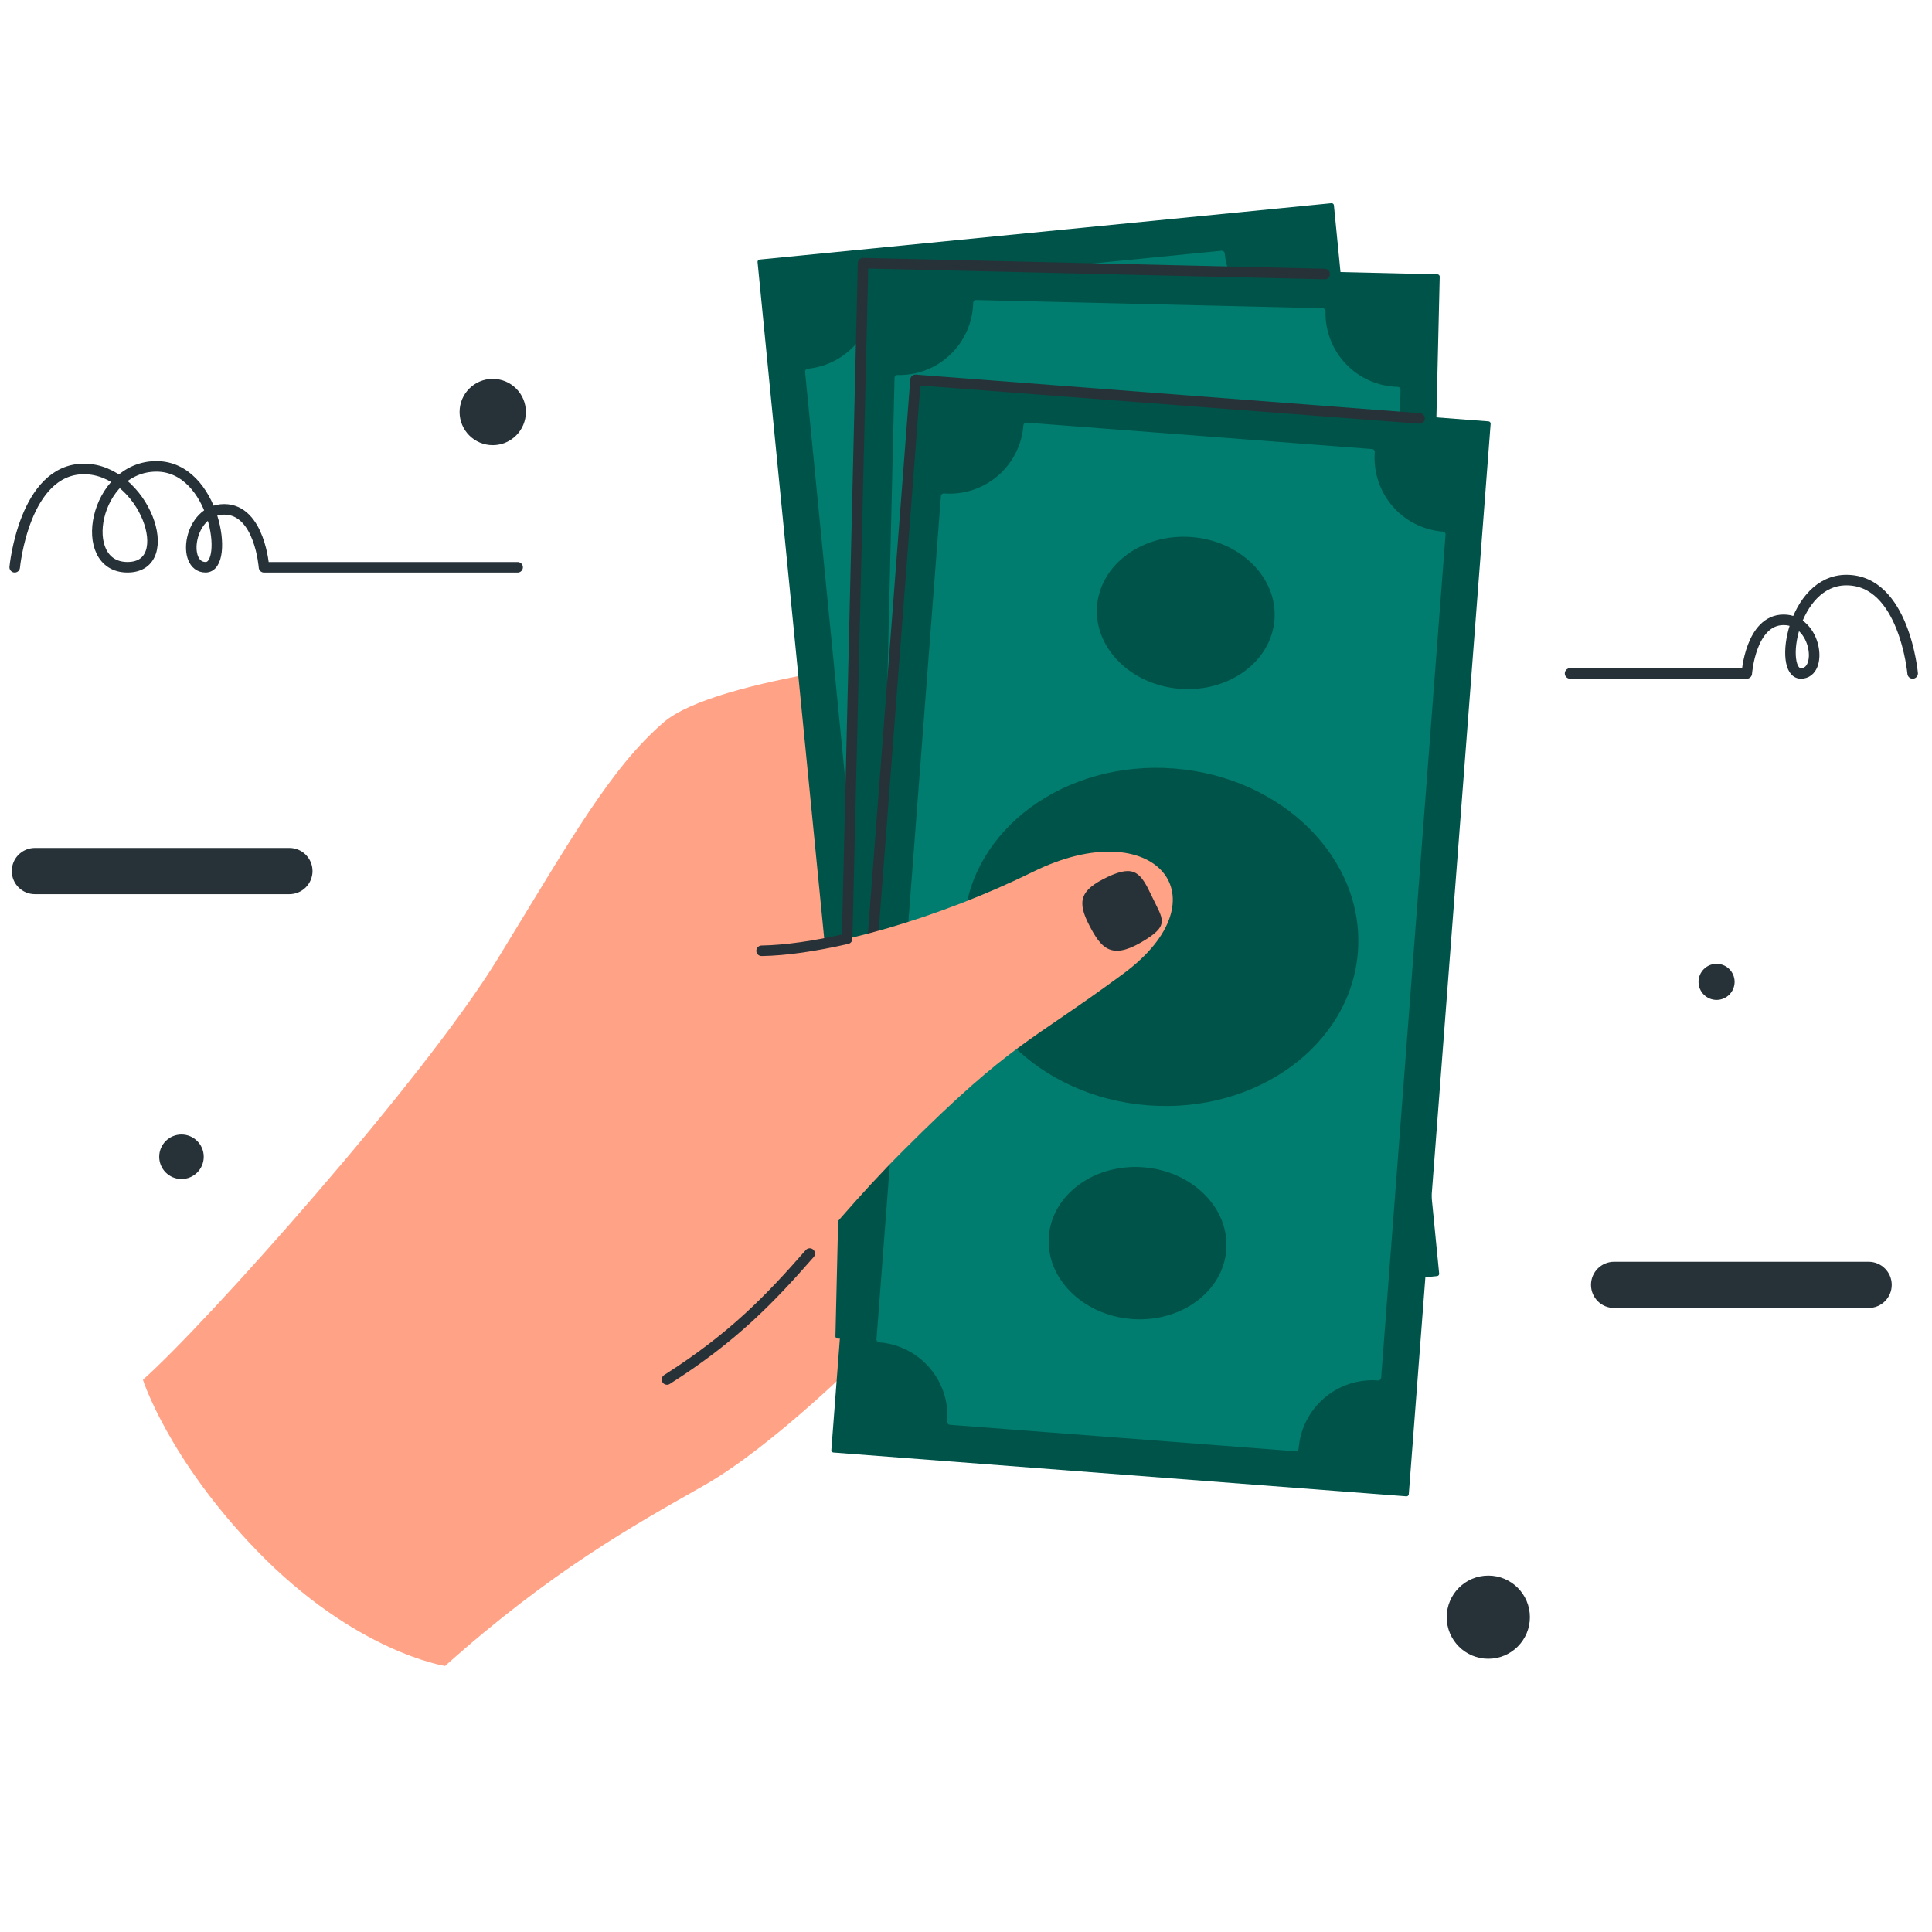 <svg width="1650" height="1650" viewBox="0 0 1650 1650" fill="none" xmlns="http://www.w3.org/2000/svg">
<path d="M247.171 726.69H29.791C20.275 726.69 12.56 734.404 12.56 743.92C12.56 753.436 20.275 761.15 29.791 761.15H247.171C256.686 761.15 264.401 753.436 264.401 743.92C264.401 734.404 256.686 726.69 247.171 726.69Z" fill="#263238" stroke="#263238" stroke-width="5" stroke-miterlimit="10"/>
<path d="M1595.88 1080.1H1378.5C1368.98 1080.1 1361.27 1087.81 1361.27 1097.33C1361.27 1106.85 1368.98 1114.56 1378.5 1114.56H1595.88C1605.4 1114.56 1613.11 1106.85 1613.11 1097.33C1613.11 1087.81 1605.4 1080.1 1595.88 1080.1Z" fill="#263238" stroke="#263238" stroke-width="5" stroke-miterlimit="10"/>
<path d="M1633.48 575.14C1633.48 575.14 1626.36 495.4 1576.88 495.4C1530.67 495.4 1518.61 575.14 1538.03 575.14C1557.45 575.14 1551.53 529.34 1523.31 529.34C1495.09 529.34 1491.82 575.14 1491.82 575.14H1340.9" stroke="#263238" stroke-width="9" stroke-linecap="round" stroke-linejoin="round"/>
<path d="M12.56 484.45C12.56 484.45 20.511 400.51 71.751 400.51C122.991 400.51 153.031 484.45 108.861 484.45C64.691 484.45 80.151 398.31 133.601 398.31C183.521 398.31 196.551 484.45 175.601 484.45C154.651 484.45 161.001 435 191.471 435C221.941 435 225.471 484.48 225.471 484.48H442.071" stroke="#263238" stroke-width="9" stroke-linecap="round" stroke-linejoin="round"/>
<path d="M154.99 1004.43C164.109 1004.43 171.5 997.038 171.5 987.92C171.5 978.802 164.109 971.41 154.99 971.41C145.872 971.41 138.48 978.802 138.48 987.92C138.48 997.038 145.872 1004.43 154.99 1004.43Z" fill="#263238" stroke="#263238" stroke-width="5" stroke-miterlimit="10"/>
<path d="M1271.06 1414.15C1289.3 1414.15 1304.08 1399.37 1304.08 1381.13C1304.08 1362.89 1289.3 1348.11 1271.06 1348.11C1252.82 1348.11 1238.04 1362.89 1238.04 1381.13C1238.04 1399.37 1252.82 1414.15 1271.06 1414.15Z" fill="#263238" stroke="#263238" stroke-width="5" stroke-miterlimit="10"/>
<path d="M420.81 377.69C435.064 377.69 446.62 366.135 446.62 351.88C446.62 337.626 435.064 326.07 420.81 326.07C406.556 326.07 395 337.626 395 351.88C395 366.135 406.556 377.69 420.81 377.69Z" fill="#263238" stroke="#263238" stroke-width="5" stroke-miterlimit="10"/>
<path d="M1466.01 851.46C1473.14 851.46 1478.92 845.68 1478.92 838.55C1478.92 831.42 1473.14 825.64 1466.01 825.64C1458.88 825.64 1453.1 831.42 1453.1 838.55C1453.1 845.68 1458.88 851.46 1466.01 851.46Z" fill="#263238" stroke="#263238" stroke-width="5" stroke-miterlimit="10"/>
<path d="M122.051 1178.37C122.051 1178.37 143.591 1245.77 218.881 1323.79C303.161 1411.13 380.101 1422.79 380.101 1422.79L434.471 1182.27L122.051 1178.37Z" fill="#FFA285"/>
<path d="M122.051 1178.37C174.851 1131.78 361.451 922.75 424.901 819.11C488.351 715.47 521.411 656.2 566.651 617C611.891 577.8 801.091 560.24 801.091 560.24L739.001 1156.2C739.001 1156.2 660.941 1234.8 600.841 1268.86C540.741 1302.92 470.641 1341.86 380.121 1422.77C380.121 1422.77 357.021 1347.06 279.231 1270.67C212.701 1205.35 122.051 1178.37 122.051 1178.37Z" fill="#FFA285"/>
<path fill-rule="evenodd" clip-rule="evenodd" d="M648.98 223.65L738.86 1135.96L1227.1 1087.86L1137.22 175.54L648.98 223.65Z" fill="#005349" stroke="#005349" stroke-width="4" stroke-linecap="round" stroke-linejoin="round"/>
<path fill-rule="evenodd" clip-rule="evenodd" d="M748.931 245.65C750.638 262.974 745.394 280.266 734.352 293.724C723.31 307.181 707.374 315.701 690.051 317.41L760.851 1036C769.429 1035.15 778.089 1036.01 786.338 1038.51C794.586 1041.01 802.261 1045.11 808.924 1050.58C815.587 1056.05 821.107 1062.78 825.169 1070.38C829.232 1077.98 831.757 1086.31 832.601 1094.89L1127.15 1065.89C1126.3 1057.31 1127.15 1048.65 1129.64 1040.4C1132.14 1032.15 1136.24 1024.47 1141.7 1017.8C1147.17 1011.14 1153.89 1005.61 1161.49 1001.55C1169.1 997.479 1177.42 994.948 1186 994.1L1115.2 275.52C1097.88 277.224 1080.59 271.977 1067.13 260.934C1053.67 249.89 1045.16 233.953 1043.45 216.63L748.911 245.63L748.931 245.65Z" fill="#007D6E" stroke="#007D6E" stroke-width="5" stroke-linecap="round" stroke-linejoin="round"/>
<path fill-rule="evenodd" clip-rule="evenodd" d="M737.1 224.73L715.49 1141.21L1205.96 1152.78L1227.57 236.29L737.1 224.73Z" fill="#005349" stroke="#005349" stroke-width="4" stroke-linecap="round" stroke-linejoin="round"/>
<path d="M1131.3 234.02L737.099 224.73L722.449 845.8" stroke="#263238" stroke-width="9" stroke-linecap="round" stroke-linejoin="round"/>
<path fill-rule="evenodd" clip-rule="evenodd" d="M833.641 258.71C833.229 276.114 825.922 292.642 813.325 304.659C800.729 316.676 783.875 323.198 766.471 322.79L749.471 1044.66C758.088 1044.86 766.58 1046.76 774.463 1050.25C782.346 1053.73 789.465 1058.74 795.413 1064.98C801.362 1071.21 806.023 1078.56 809.132 1086.6C812.241 1094.64 813.735 1103.21 813.531 1111.83L1109.42 1118.83C1109.83 1101.43 1117.14 1084.9 1129.74 1072.89C1142.34 1060.87 1159.19 1054.35 1176.59 1054.76L1193.59 332.9C1176.19 332.488 1159.66 325.181 1147.64 312.584C1135.63 299.987 1129.11 283.133 1129.52 265.73L833.631 258.73L833.641 258.71Z" fill="#007D6E" stroke="#007D6E" stroke-width="5" stroke-linecap="round" stroke-linejoin="round"/>
<path fill-rule="evenodd" clip-rule="evenodd" d="M781.88 324.44L711.99 1238.51L1201.17 1275.91L1271.06 361.85L781.88 324.44Z" fill="#005349" stroke="#005349" stroke-width="4" stroke-linecap="round" stroke-linejoin="round"/>
<path d="M1212.38 357.36L781.88 324.44L745.51 800.18" stroke="#263238" stroke-width="9" stroke-linecap="round" stroke-linejoin="round"/>
<path fill-rule="evenodd" clip-rule="evenodd" d="M876.501 363.47C875.172 380.827 867.004 396.945 853.792 408.279C840.581 419.614 823.408 425.236 806.051 423.91L751.051 1143.91C759.645 1144.57 768.025 1146.91 775.713 1150.8C783.401 1154.7 790.247 1160.07 795.86 1166.61C801.472 1173.15 805.741 1180.74 808.423 1188.93C811.105 1197.12 812.147 1205.76 811.491 1214.35L1106.6 1236.92C1107.26 1228.32 1109.6 1219.94 1113.49 1212.25C1117.39 1204.56 1122.76 1197.72 1129.3 1192.1C1135.85 1186.49 1143.43 1182.22 1151.62 1179.54C1159.82 1176.86 1168.46 1175.82 1177.05 1176.48L1232.05 456.48C1223.45 455.825 1215.07 453.482 1207.38 449.584C1199.69 445.687 1192.84 440.312 1187.22 433.766C1181.61 427.221 1177.34 419.633 1174.66 411.437C1171.98 403.241 1170.95 394.597 1171.61 386L876.511 363.44L876.501 363.47Z" fill="#007D6E" stroke="#007D6E" stroke-width="5" stroke-linecap="round" stroke-linejoin="round"/>
<path fill-rule="evenodd" clip-rule="evenodd" d="M823.361 787.32C829.431 707.93 909.711 649.24 1002.52 656.32C1095.33 663.4 1165.75 733.65 1159.69 813C1153.63 892.35 1073.34 951.08 980.521 944C887.701 936.92 817.291 866.69 823.361 787.3V787.32Z" fill="#005349"/>
<path fill-rule="evenodd" clip-rule="evenodd" d="M936.91 517.66C939.65 481.89 975.82 455.45 1017.64 458.66C1059.46 461.87 1091.18 493.49 1088.45 529.26C1085.72 565.03 1049.54 591.47 1007.72 588.26C965.9 585.05 934.18 553.42 936.91 517.65V517.66Z" fill="#005349"/>
<path fill-rule="evenodd" clip-rule="evenodd" d="M895.761 1055.9C898.491 1020.13 934.661 993.69 976.481 996.9C1018.3 1000.11 1050.03 1031.73 1047.29 1067.5C1044.55 1103.27 1008.39 1129.71 966.571 1126.5C924.751 1123.29 893.021 1091.66 895.761 1055.89V1055.9Z" fill="#005349"/>
<path d="M650.429 812C708.429 811.07 802.369 783.91 882.509 744.44C985.919 693.51 1047.59 766.38 959.339 831.59C878.139 891.59 865.119 889.01 772.019 982.03C690.199 1063.78 665.699 1117.2 569.619 1178.17" fill="#FFA285"/>
<path d="M930.491 790.67C940.071 808.99 948.491 819.85 974.211 805.02C999.931 790.19 993.211 785.55 983.771 765.57C974.331 745.59 969.141 737.92 945.771 749.03C922.401 760.14 919.541 769.74 930.491 790.67Z" fill="#263238"/>
<path d="M691.539 1070.58C658.159 1108.73 626.379 1142.11 569.619 1178.13" stroke="#263238" stroke-width="9" stroke-linecap="round" stroke-linejoin="round"/>
<path d="M650.43 812C671.01 811.67 696.1 808 723.49 801.73" stroke="#263238" stroke-width="9" stroke-linecap="round" stroke-linejoin="round"/>
</svg>
